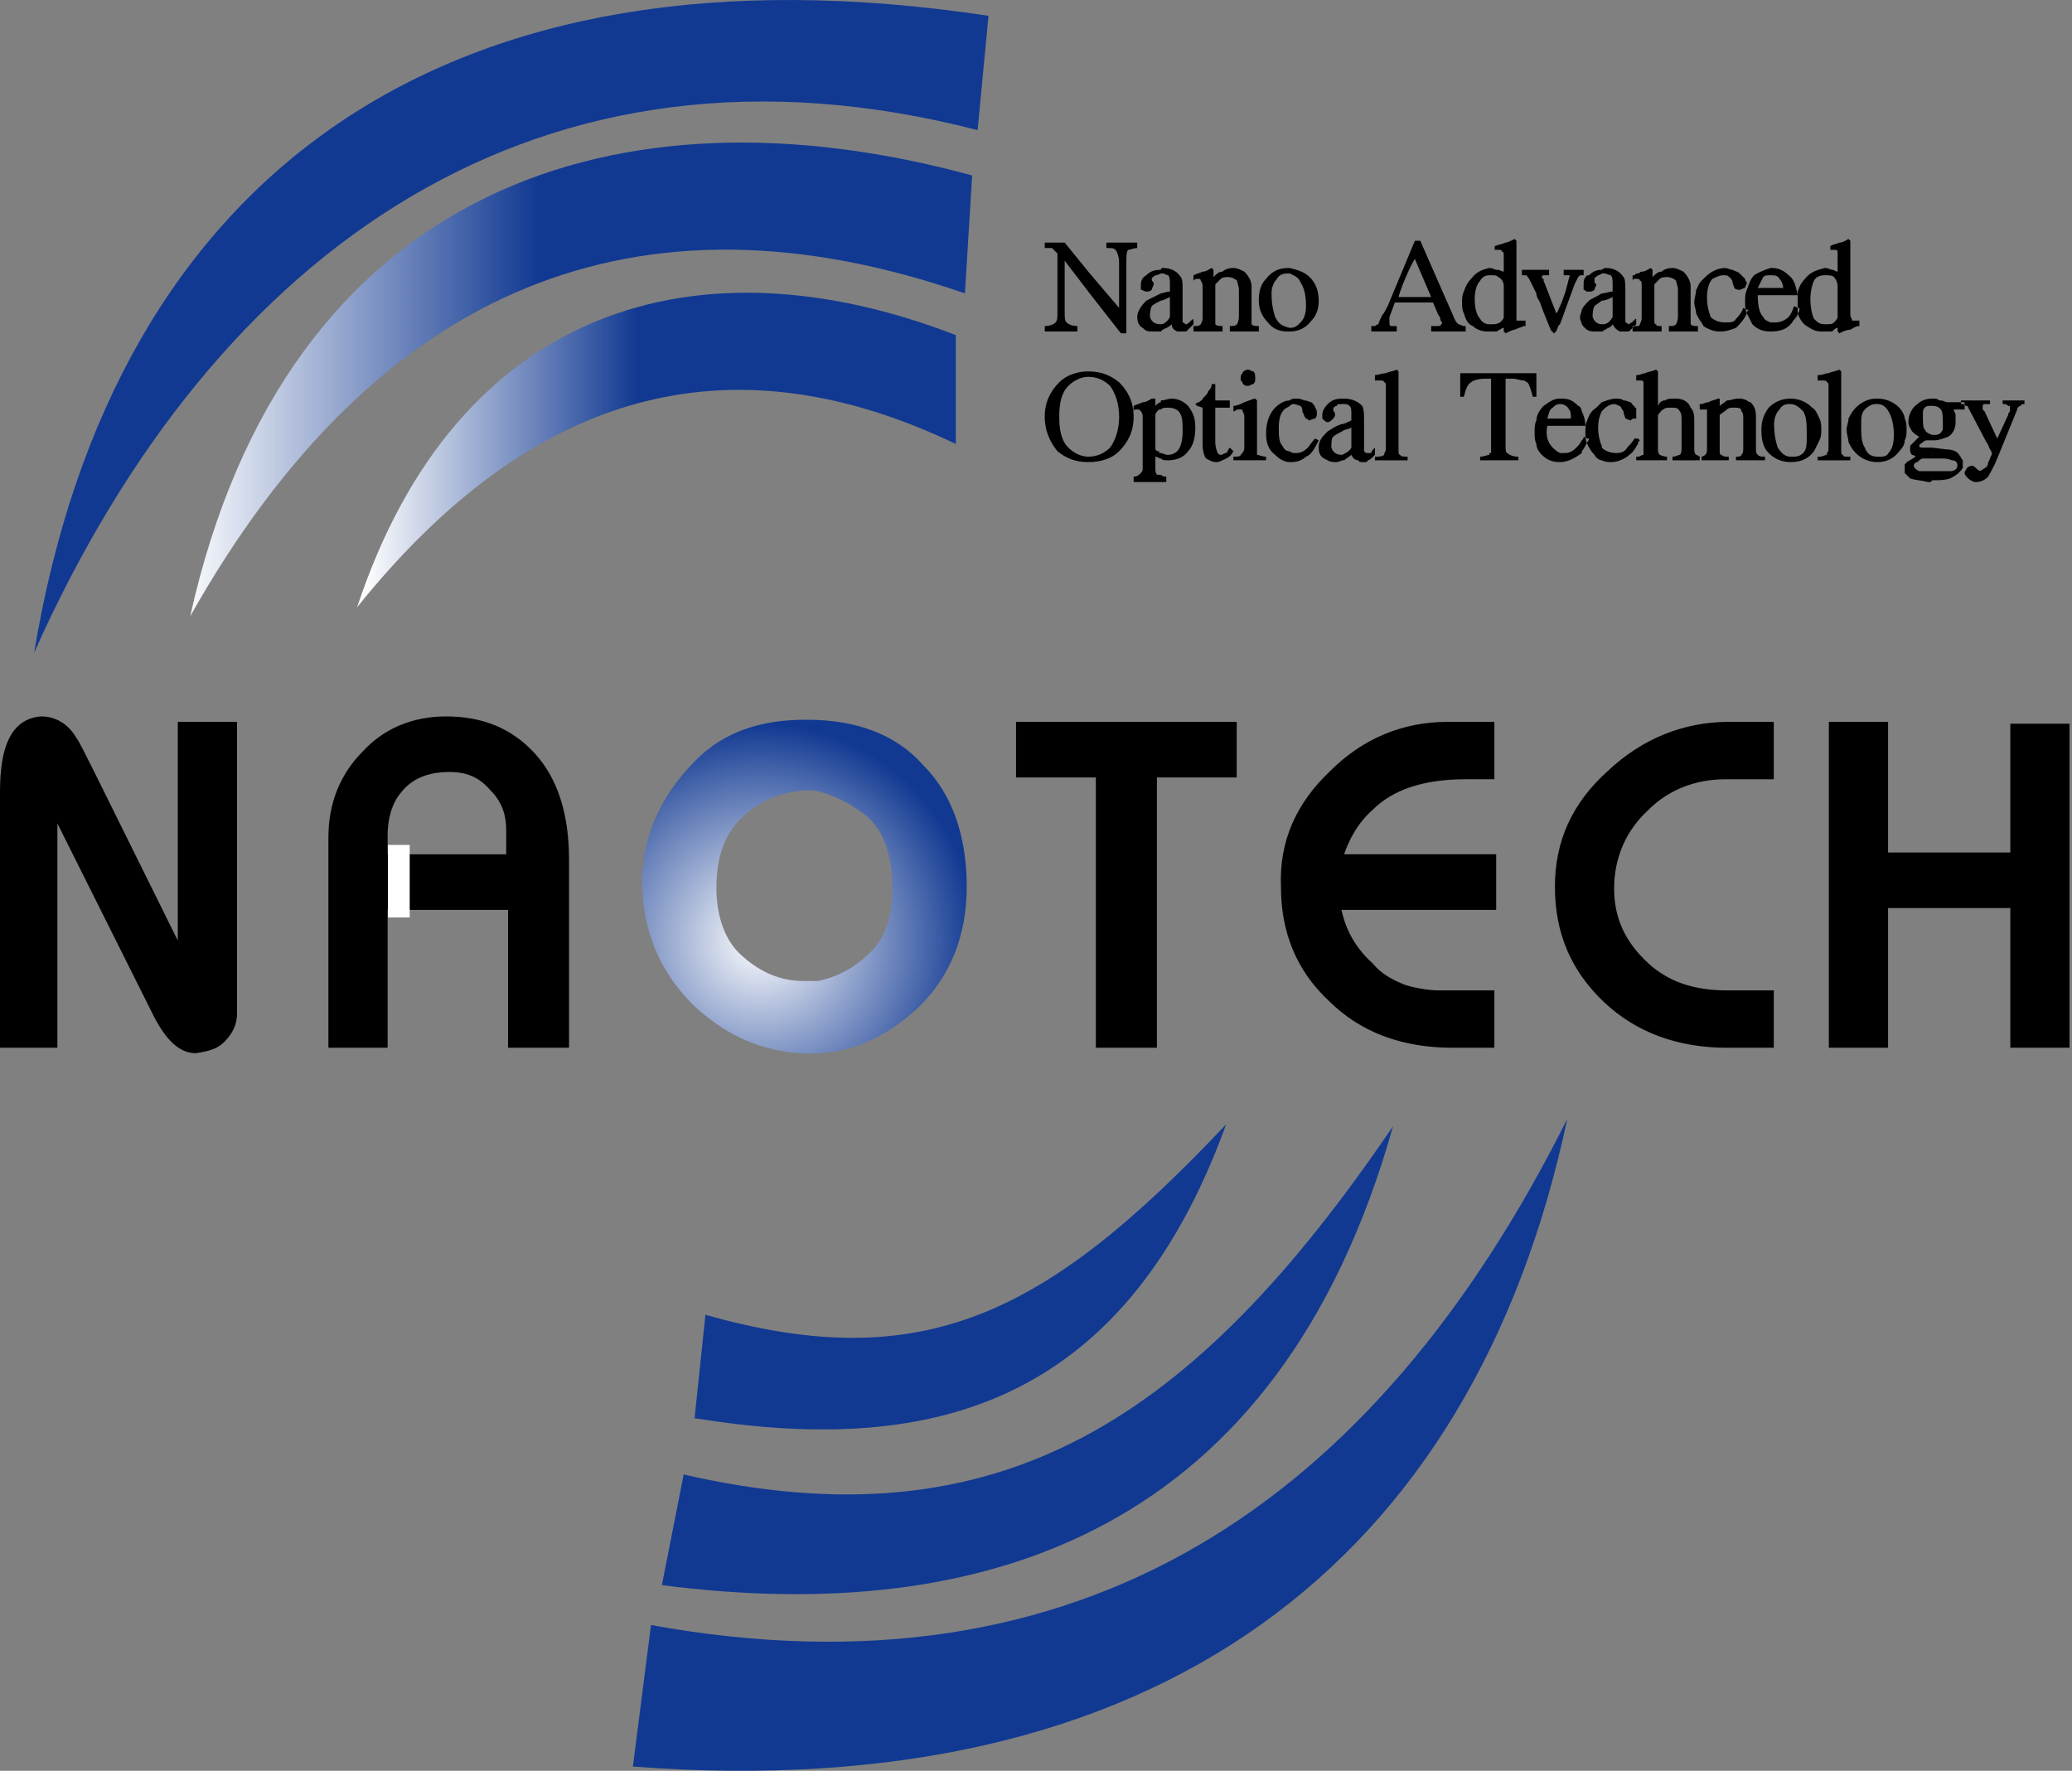 <?xml version="1.0" encoding="utf-8"?>
<!-- Generator: Adobe Illustrator 15.0.0, SVG Export Plug-In  -->
<svg version="1.1"
	 xmlns="http://www.w3.org/2000/svg" xmlns:xlink="http://www.w3.org/1999/xlink" xmlns:a="http://ns.adobe.com/AdobeSVGViewerExtensions/3.0/"
	 x="0px" y="0px" width="117px" height="100px" viewBox="0 0 117 100" enable-background="new 0 0 117 100" xml:space="preserve">
<rect x="0" y="0" width="117" height="100" fill="#808080" stroke="none"/>
<defs>
</defs>
<path d="M103.048,18.72v-0.41h0.102c0.206,0,0.307,0,0.41-0.103c0.102-0.102,0.205-0.204,0.205-0.307v-1.742
	c0-0.205-0.104-0.41-0.205-0.512c-0.104-0.103-0.308-0.103-0.512-0.103l0,0v-0.41l0,0c0.204,0,0.308,0.103,0.408,0.103
	c0.104,0,0.205,0.103,0.309,0.103v-0.922c0-0.103,0-0.205,0-0.205c0-0.103-0.104-0.103-0.205-0.103h-0.104h-0.101v-0.205
	c0.101-0.102,0.306-0.102,0.511-0.205c0.206,0,0.309-0.102,0.513-0.205l0.104,0.103v4.2c0,0.103,0.101,0.206,0.101,0.308
	c0.104,0,0.206,0,0.41,0v0.307c-0.204,0-0.307,0.102-0.511,0.205c-0.206,0-0.41,0.103-0.616,0.205l-0.102-0.102v-0.206
	c-0.104,0-0.205,0.103-0.309,0.206C103.356,18.72,103.15,18.72,103.048,18.72z M103.048,15.134v0.41
	c-0.309,0-0.514,0.103-0.615,0.308c-0.104,0.205-0.204,0.615-0.204,1.024c0,0.512,0.101,0.922,0.204,1.128
	c0.205,0.204,0.307,0.307,0.615,0.307v0.41c-0.104,0-0.104,0-0.206,0c-0.308,0-0.513-0.103-0.819-0.308
	c-0.204-0.102-0.41-0.409-0.513-0.717l0,0c0.103-0.102,0.103-0.205,0.103-0.308h-0.103v-0.921c0.103-0.308,0.205-0.513,0.411-0.718
	C102.229,15.339,102.638,15.237,103.048,15.134z M101.51,16.466v0.921l-0.204-0.102c-0.104,0.308-0.204,0.512-0.308,0.615
	c-0.204,0.205-0.513,0.307-0.718,0.307c-0.102,0-0.205,0-0.308,0v0.513l0,0c0.513,0,0.923-0.103,1.229-0.513
	c0.104-0.204,0.308-0.307,0.308-0.512l0,0c0-0.205,0-0.41,0-0.615S101.51,16.671,101.51,16.466L101.51,16.466z M99.973,16.671v-0.41
	h0.717c0-0.204-0.102-0.409-0.204-0.512c-0.102-0.205-0.307-0.205-0.513-0.205l0,0v-0.41h0.103c0.41,0,0.719,0.206,0.923,0.41
	c0.308,0.205,0.409,0.615,0.512,1.127H99.973z M99.973,15.134v0.41c-0.204,0-0.306,0-0.41,0.103
	c-0.102,0.205-0.204,0.41-0.307,0.614h0.717v0.41h-0.717c0,0.615,0.103,1.024,0.307,1.229c0.104,0.205,0.206,0.205,0.41,0.307v0.513
	c-0.41,0-0.717-0.103-1.024-0.41c-0.101-0.205-0.204-0.41-0.307-0.615l0,0c0-0.102,0-0.102,0.103-0.205h-0.103v-1.127
	c0.103-0.307,0.206-0.615,0.41-0.82C99.359,15.339,99.667,15.237,99.973,15.134L99.973,15.134z M98.642,25.994v-3.381
	c0,0,0.103,0.102,0.206,0.102c0.204,0.205,0.306,0.41,0.306,0.82v1.844c0,0.103,0,0.205,0.103,0.307s0.205,0.103,0.411,0.103v0.205
	H98.642z M98.642,16.364v1.127l-0.206-0.103c-0.102,0.308-0.306,0.513-0.409,0.616c-0.102,0.204-0.308,0.204-0.613,0.204
	c-0.309,0-0.615-0.102-0.819-0.307c-0.104-0.307-0.206-0.615-0.206-1.127c0-0.41,0.103-0.82,0.307-1.025
	c0.205-0.102,0.41-0.205,0.614-0.205c0.104,0,0.309,0,0.309,0.103c0.102,0,0.102,0.102,0.204,0.205c0,0.205,0.104,0.307,0.104,0.409
	c0.102,0.103,0.205,0.103,0.307,0.103c0.103,0,0.204-0.103,0.308-0.103c0-0.102,0.103-0.204,0.103-0.307
	c0,0-0.103-0.102-0.103-0.205c-0.104-0.102-0.205-0.205-0.308-0.307c-0.102-0.102-0.205-0.102-0.41-0.205
	c-0.103,0-0.307-0.103-0.408-0.103c-0.411,0-0.819,0.206-1.128,0.513c-0.104,0.102-0.205,0.205-0.205,0.205v2.356
	c0,0.103,0.102,0.103,0.102,0.205c0.309,0.205,0.616,0.308,0.923,0.308c0.41,0,0.614-0.103,0.922-0.206
	c0.205-0.204,0.409-0.409,0.615-0.819l0,0c-0.103-0.205-0.103-0.41-0.103-0.615C98.54,16.773,98.54,16.568,98.642,16.364
	L98.642,16.364z M98.642,22.613v3.381h-0.615v-0.205c0.104,0,0.308,0,0.308-0.103c0.102-0.103,0.102-0.205,0.102-0.409V23.74
	c0-0.308,0-0.41-0.102-0.512c0-0.206-0.204-0.206-0.409-0.206c-0.206,0-0.308,0-0.41,0.103c-0.102,0.103-0.308,0.205-0.41,0.307
	v2.049c0,0.102,0,0.205,0.103,0.205c0.102,0.103,0.206,0.103,0.41,0.103v0.205h-1.537l0,0v-0.205l0,0l0,0
	c0.102,0,0.205-0.103,0.205-0.103c0.103-0.103,0.103-0.205,0.103-0.409v-1.742c0-0.205,0-0.307,0-0.41c-0.103,0-0.103,0-0.206,0
	c0,0,0,0-0.102,0l0,0v-0.307c0.102,0,0.205-0.103,0.41-0.103c0.104-0.102,0.308-0.102,0.512-0.204h0.103v0.409
	c0.103-0.102,0.309-0.205,0.41-0.307c0.204,0,0.41-0.102,0.615-0.102C98.334,22.511,98.436,22.511,98.642,22.613z M96.081,15.852
	v2.356c-0.103-0.102-0.205-0.307-0.307-0.512v-1.332C95.875,16.261,95.875,16.057,96.081,15.852L96.081,15.852z M96.081,22.818
	v0.307c-0.103,0-0.103,0-0.103,0v-0.307C95.978,22.818,95.978,22.818,96.081,22.818L96.081,22.818z M96.081,25.789L96.081,25.789
	c-0.205,0-0.205-0.103-0.307-0.103v0.308h0.307h-0.103v-0.205C95.978,25.789,95.978,25.789,96.081,25.789L96.081,25.789z
	 M95.774,18.72v-0.308h0.102v0.308H95.774z M95.774,16.364v1.332c0-0.205-0.103-0.41-0.103-0.615S95.774,16.568,95.774,16.364
	L95.774,16.364z M95.774,18.413c-0.103,0-0.206,0-0.309-0.102c0,0,0-0.103,0-0.307v-1.845c0-0.307-0.204-0.615-0.41-0.819
	c-0.204-0.103-0.408-0.206-0.614-0.206c-0.307,0-0.511,0.103-0.614,0.206c-0.205,0-0.307,0.102-0.513,0.307v-0.41l-0.101-0.103
	c-0.206,0.103-0.309,0.206-0.514,0.206c-0.103,0-0.103,0.102-0.205,0.102v0.307l0,0c0,0,0.103,0,0.103,0.103
	c0.103,0,0.103,0.102,0.103,0.307v1.845c0,0.102-0.103,0.307-0.103,0.307c0,0.102-0.103,0.102-0.103,0.102v0.308h1.332v-0.308
	c-0.205,0-0.307,0-0.307-0.102c-0.103,0-0.103-0.103-0.103-0.205v-2.049c0.103-0.103,0.204-0.205,0.307-0.308
	c0.103-0.102,0.308-0.102,0.41-0.102c0.204,0,0.41,0.102,0.513,0.205c0,0.102,0.102,0.307,0.102,0.512V17.9
	c0,0.205-0.102,0.41-0.102,0.41c-0.103,0.102-0.206,0.102-0.41,0.102v0.308h1.537V18.413L95.774,18.413z M95.774,25.687v0.308
	h-1.333v-0.205c0.206,0,0.308-0.103,0.41-0.103c0.103-0.103,0.103-0.205,0.103-0.409V23.74c0-0.205,0-0.41-0.103-0.512
	c-0.103-0.206-0.204-0.206-0.513-0.206c-0.204,0-0.307,0-0.408,0.103c-0.104,0-0.206,0.205-0.309,0.307v1.845
	c0,0.205,0,0.307,0.103,0.409c0,0,0.206,0.103,0.41,0.103v0.205h-1.64v-0.205c0.103,0,0.205-0.103,0.309-0.103
	c0-0.103,0-0.205,0-0.409v-3.484c0-0.102,0-0.205,0-0.205c0-0.102-0.104-0.102-0.206-0.102c0,0,0,0-0.103,0l0,0v-0.308
	c0.103,0,0.309-0.103,0.41-0.103c0.204-0.102,0.409-0.102,0.615-0.205l0.102,0.103v1.946c0.103-0.205,0.205-0.307,0.41-0.307
	c0.103-0.102,0.307-0.102,0.615-0.102c0.408,0,0.717,0.204,0.818,0.511c0.206,0.206,0.206,0.513,0.206,0.718v1.537
	C95.671,25.482,95.671,25.584,95.774,25.687L95.774,25.687L95.774,25.687z M92.495,25.072c0-0.103,0-0.103,0.103-0.205l-0.103-0.102
	V25.072z M92.495,15.441v0.307c-0.103,0-0.103,0-0.103,0c-0.102,0-0.102,0-0.102,0v-0.205
	C92.392,15.441,92.392,15.441,92.495,15.441L92.495,15.441z M92.495,18.413v0.308h-0.204v-0.308
	C92.392,18.413,92.392,18.413,92.495,18.413L92.495,18.413z M92.495,21.179v0.308h-0.103v-0.308H92.495L92.495,21.179z
	 M92.495,24.765v0.307c-0.103,0.102-0.103,0.205-0.204,0.307v-0.614l0,0H92.495L92.495,24.765z M92.495,25.789v0.205h-0.103v-0.205
	H92.495L92.495,25.789z M92.291,23.638V22.92c0,0.102,0,0.102,0.102,0.102c0,0.103,0,0.206,0,0.308c0,0.103,0,0.205,0,0.308
	C92.291,23.638,92.291,23.638,92.291,23.638L92.291,23.638z M92.291,18.413c0,0,0,0,0.102-0.102v-0.307c0,0-0.102,0-0.102,0.102
	V18.413z M92.291,15.544v0.205c0,0-0.104,0-0.104,0.103v-0.308H92.291L92.291,15.544z M92.291,18.105c-0.104,0-0.104,0-0.104,0.102
	c-0.102,0-0.204,0.103-0.204,0.103c-0.103,0-0.103-0.103-0.205-0.103c0-0.102,0-0.204,0-0.307v-1.434c0-0.41,0-0.718-0.102-0.82
	c-0.206-0.307-0.513-0.513-1.025-0.513c0,0-0.102,0-0.205,0.103v0.205c0.104,0,0.104,0,0.104,0c0.204,0,0.306,0.103,0.409,0.103
	c0.102,0.103,0.102,0.308,0.102,0.513v0.41c-0.205,0-0.409,0.102-0.614,0.102v0.41c0.205,0,0.409-0.103,0.614-0.205V17.9
	c-0.102,0.205-0.307,0.41-0.511,0.41c0,0,0,0-0.104,0v0.41c0.104,0,0.104-0.103,0.205-0.103c0.103-0.103,0.308-0.103,0.409-0.307
	c0.104,0.204,0.206,0.307,0.41,0.41c0,0,0.103,0,0.308,0c0.103,0,0.205,0,0.205,0c0.103-0.103,0.204-0.206,0.308-0.308V18.105
	L92.291,18.105z M92.291,18.413v0.308h-0.104v-0.308C92.291,18.413,92.291,18.413,92.291,18.413L92.291,18.413z M92.291,22.92v0.718
	c-0.104,0-0.104,0-0.205,0.102c-0.103,0-0.205-0.102-0.308-0.102c0-0.103-0.102-0.206-0.102-0.41
	c-0.104-0.103-0.104-0.206-0.206-0.308c-0.102,0-0.204-0.102-0.307-0.102c-0.205,0-0.41,0.102-0.614,0.307c0,0,0,0-0.104,0.103
	v-0.513c0.308-0.102,0.513-0.204,0.82-0.204c0.103,0,0.307,0,0.41,0.102c0.204,0,0.307,0.102,0.409,0.102
	C92.187,22.818,92.187,22.92,92.291,22.92L92.291,22.92z M92.291,24.765v0.614c-0.104,0.205-0.308,0.307-0.41,0.41
	c-0.308,0.205-0.614,0.307-0.922,0.307c-0.104,0-0.308,0-0.513-0.102v-0.717c0.205,0.205,0.513,0.307,0.82,0.307
	c0.307,0,0.512-0.102,0.614-0.307C91.983,25.174,92.187,24.969,92.291,24.765z M90.446,15.237v0.205
	c-0.103,0.103-0.204,0.103-0.204,0.103c-0.104,0.103-0.205,0.103-0.205,0.205c0,0.103,0,0.103,0,0.205
	c0.102,0.103,0.102,0.103,0.102,0.103c0,0.102-0.102,0.204-0.102,0.307c-0.104,0.103-0.205,0.103-0.309,0.103
	c-0.102,0-0.102,0-0.102,0v-0.922c0,0,0,0,0.102,0C89.933,15.339,90.138,15.237,90.446,15.237L90.446,15.237z M90.446,16.568v0.41
	c-0.103,0.102-0.308,0.205-0.409,0.307c-0.104,0.205-0.104,0.41-0.104,0.615c0.104,0.307,0.309,0.41,0.513,0.41v0.41
	c-0.103,0-0.204,0-0.308,0c-0.205,0-0.41,0-0.512-0.103v-1.537c0,0,0,0,0.102-0.102C89.832,16.875,90.138,16.773,90.446,16.568
	L90.446,16.568z M90.446,22.715v0.513c-0.103,0.205-0.204,0.512-0.204,0.921c0,0.41,0.102,0.82,0.204,1.025v0.103v0.717
	c-0.103,0-0.308-0.102-0.409-0.308c-0.205-0.205-0.309-0.409-0.41-0.614v-0.103c0,0,0.102-0.102,0.102-0.204h-0.102V23.74
	c0.102-0.308,0.205-0.512,0.512-0.718C90.242,22.92,90.343,22.818,90.446,22.715z M89.626,15.544v0.922
	c-0.103,0-0.103-0.103-0.204-0.103c0-0.103,0-0.205,0-0.307C89.422,15.852,89.422,15.749,89.626,15.544L89.626,15.544z
	 M89.626,17.081v1.537c0,0-0.103,0-0.103-0.103c-0.102,0-0.102-0.102-0.205-0.204v-0.82C89.422,17.286,89.524,17.184,89.626,17.081
	L89.626,17.081z M89.626,23.74v1.025l-0.204-0.103c0,0.103,0,0.103-0.104,0.205v0.615c0.104-0.103,0.205-0.308,0.308-0.513v0.103
	c-0.103-0.205-0.103-0.41-0.103-0.615C89.524,24.149,89.524,23.945,89.626,23.74L89.626,23.74z M89.319,24.047v-0.819
	c0.104,0.205,0.205,0.512,0.205,0.819H89.319L89.319,24.047z M89.319,15.544v-0.307h0.104v0.307H89.319z M89.319,15.237v0.307
	c-0.103,0-0.103,0-0.204,0.103c0,0-0.103,0.205-0.205,0.41l-0.82,2.254v-1.025c0.103-0.205,0.206-0.512,0.308-0.819
	c0.103-0.41,0.204-0.718,0.204-0.82c0.103,0,0-0.103,0-0.103c-0.102,0-0.204,0-0.306,0v-0.307H89.319L89.319,15.237z M89.319,17.491
	c0,0.103-0.103,0.307-0.103,0.41c0,0.205,0.103,0.307,0.103,0.41V17.491L89.319,17.491z M89.319,23.228v0.819h-1.229v-0.409h0.614
	c0-0.206,0-0.41-0.103-0.513c-0.102-0.205-0.306-0.307-0.512-0.307v-0.307h0.103c0.409,0,0.614,0.102,0.923,0.409
	C89.216,22.92,89.319,23.125,89.319,23.228L89.319,23.228z M89.319,24.867v0.615c0,0,0,0,0,0.102
	c-0.409,0.308-0.819,0.512-1.229,0.512l0,0v-0.512c0.103,0,0.206,0,0.308,0c0.204,0,0.409-0.102,0.615-0.307
	C89.115,25.174,89.216,25.072,89.319,24.867z M88.089,17.286v1.025l-0.102,0.102c0,0.102-0.104,0.205-0.104,0.308
	c-0.101,0-0.101,0.102-0.101,0.102c-0.104,0-0.104-0.102-0.104-0.102c-0.102,0-0.102-0.103-0.205-0.308
	c-0.102-0.307-0.308-0.717-0.512-1.332c-0.102-0.205-0.206-0.307-0.206-0.512v-1.332h0.718v0.307c-0.102,0-0.204,0-0.308,0
	c0,0-0.102,0-0.102,0.103c0,0,0,0.102,0.102,0.102c0,0.103,0,0.103,0,0.103l0.717,1.844C87.988,17.593,87.988,17.491,88.089,17.286
	L88.089,17.286z M88.089,22.511v0.307c-0.206,0-0.307,0.102-0.41,0.204c-0.205,0.103-0.205,0.308-0.307,0.616h0.717v0.409h-0.717
	c-0.103,0.512,0,0.922,0.307,1.23c0.104,0.102,0.204,0.205,0.41,0.307v0.512c-0.41,0-0.717-0.102-1.024-0.41
	c-0.204-0.205-0.309-0.409-0.309-0.614V23.74c0-0.308,0.206-0.615,0.41-0.82C87.474,22.715,87.679,22.511,88.089,22.511
	L88.089,22.511z M86.756,22.408v-1.332l0,0V22.408L86.756,22.408z M86.756,15.237v1.332c-0.204-0.41-0.307-0.615-0.409-0.82
	c-0.102-0.102-0.102-0.205-0.204-0.205h-0.102v-0.307H86.756L86.756,15.237z M86.756,21.076v1.332h-0.204
	c-0.103-0.41-0.205-0.717-0.307-0.82c-0.103,0-0.103-0.102-0.204-0.102v-0.41H86.756L86.756,21.076z M86.756,23.74v1.332
	c-0.101-0.205-0.101-0.41-0.101-0.717C86.656,24.149,86.656,23.945,86.756,23.74L86.756,23.74z M86.042,18.413v-0.307
	c0,0,0,0,0.102,0v0.307C86.042,18.413,86.042,18.413,86.042,18.413z M86.042,15.237v0.307c-0.104,0-0.104,0-0.104,0v-0.307H86.042
	L86.042,15.237z M86.042,18.105c-0.206,0-0.309,0-0.412,0c0-0.102,0-0.205,0-0.308v-4.2l-0.101-0.103
	c-0.205,0.103-0.41,0.205-0.513,0.205c-0.205,0.103-0.409,0.103-0.614,0.205v0.205h0.101c0.104,0,0.104,0,0.104,0
	c0.102,0,0.204,0,0.204,0.103c0.102,0,0.102,0.102,0.102,0.205v0.922c-0.102,0-0.204-0.103-0.41-0.103
	c-0.101,0-0.204-0.103-0.409-0.103l0,0v0.41c0,0,0,0,0.103,0c0.206,0,0.307,0,0.411,0.103c0.204,0.102,0.306,0.307,0.306,0.512V17.9
	c0,0.103-0.102,0.205-0.204,0.307c-0.206,0.103-0.307,0.103-0.41,0.103c-0.103,0-0.103,0-0.205,0v0.41c0.205,0,0.309,0,0.409,0
	c0.206-0.103,0.309-0.206,0.41-0.206v0.206l0.104,0.102c0.204-0.102,0.409-0.205,0.513-0.205c0.204-0.103,0.307-0.103,0.513-0.205
	V18.105L86.042,18.105z M86.042,21.076v0.41c-0.206,0-0.412-0.102-0.616-0.102h-0.409v3.79c0,0.205,0,0.41,0.103,0.41
	c0.102,0.103,0.307,0.205,0.614,0.205v0.205h-1.64v-0.308c0-0.103,0-0.103,0.103-0.103c0-0.102,0-0.205,0-0.512v-3.688h-0.103
	v-0.308H86.042z M84.093,15.134v0.41c-0.204,0-0.409,0.103-0.512,0.308c-0.206,0.205-0.307,0.615-0.307,1.024
	c0,0.512,0.101,0.922,0.307,1.128c0.103,0.204,0.308,0.307,0.512,0.307v0.41h-0.102c-0.308,0-0.616-0.103-0.82-0.308
	c-0.307-0.102-0.409-0.409-0.513-0.717v-1.229c0.104-0.308,0.206-0.513,0.41-0.718C83.375,15.339,83.684,15.237,84.093,15.134
	L84.093,15.134z M84.093,21.076v0.308h-0.204c-0.41,0-0.718,0.102-0.82,0.204c-0.204,0.103-0.307,0.41-0.41,0.82l0,0v-1.332H84.093
	L84.093,21.076z M84.093,25.687v0.308h-0.512v-0.205C83.788,25.789,83.992,25.687,84.093,25.687L84.093,25.687z M82.659,18.72h0.104
	v-0.308c-0.104,0-0.104,0-0.104,0V18.72z M82.659,16.466v1.229c-0.102-0.205-0.102-0.41-0.102-0.615S82.557,16.671,82.659,16.466
	L82.659,16.466z M82.659,18.413c-0.102,0-0.204-0.102-0.307-0.102c-0.104-0.103-0.204-0.205-0.308-0.513l-1.844-4.2h-0.307v1.024
	l0.921,2.152h-0.921v0.307h1.023l0.308,0.717c0,0,0.103,0.103,0.103,0.206c0,0.102,0.103,0.204,0.103,0.204
	c0,0.103-0.103,0.205-0.205,0.205c0,0-0.204,0-0.41,0v0.308h1.844V18.413L82.659,18.413z M82.659,21.076v1.332h-0.204v-1.332H82.659
	z M79.894,13.598v1.024l0,0c0,0-0.206,0.308-0.513,1.025c-0.308,0.717-0.41,1.127-0.41,1.127h0.923v0.307h-1.127l-0.308,0.82
	c0,0.103,0,0.103,0,0.205c0,0,0,0,0,0.102c0,0.103,0,0.205,0.103,0.205c0.102,0,0.205,0,0.308,0v0.308h-1.435v-0.308
	c0.102,0,0.102,0,0.205,0c0,0,0.103-0.102,0.204-0.102c0-0.103,0.103-0.307,0.204-0.513c0.104-0.103,0.206-0.307,0.309-0.512
	L79.894,13.598L79.894,13.598L79.894,13.598z M75.794,25.994v-0.308l0,0c0.206-0.103,0.411-0.205,0.514-0.409v-1.128
	c-0.205,0.103-0.411,0.103-0.514,0.206v-0.41c0.103,0,0.309-0.103,0.514-0.205v-0.308c0-0.307,0-0.41-0.103-0.512
	S76,22.818,75.897,22.818c-0.103,0-0.103,0-0.103,0v-0.307h0.103c0.513,0,0.82,0.204,1.024,0.409
	c0.104,0.205,0.104,0.512,0.104,0.82v1.537c0,0.102,0,0.205,0,0.205c0.102,0.102,0.102,0.102,0.204,0.102c0.102,0,0.102,0,0.205,0
	c0-0.102,0.102-0.205,0.205-0.307v0.409c-0.205,0.206-0.309,0.308-0.41,0.308c0,0.102-0.103,0.102-0.204,0.102
	c-0.206,0-0.309,0-0.309-0.102c-0.204,0-0.308-0.102-0.409-0.308c-0.103,0.103-0.308,0.206-0.411,0.308H75.794L75.794,25.994z
	 M79.484,25.994v-0.205c-0.204,0-0.41,0-0.41-0.103c-0.103,0-0.103-0.103-0.103-0.307v-4.405l-0.102-0.103
	c-0.206,0.103-0.41,0.103-0.615,0.205c-0.206,0-0.41,0.103-0.614,0.103v0.308c0,0,0.103,0,0.204,0h0.103
	c0.102,0,0.206,0,0.206,0.102c0.102,0,0.102,0.103,0.102,0.205v3.586c0,0.103-0.102,0.205-0.102,0.307
	c-0.104,0.103-0.309,0.103-0.513,0.103v0.205H79.484z M75.794,22.511v0.307c-0.204,0-0.306,0-0.306,0.102
	c-0.103,0-0.206,0.102-0.206,0.205c0,0,0,0.103,0.104,0.205v0.103c0,0.103-0.104,0.206-0.104,0.206
	c-0.102,0.102-0.205,0.204-0.307,0.204c-0.103,0-0.204-0.102-0.309-0.204c0,0,0-0.103,0-0.206c0-0.205,0.104-0.41,0.309-0.614
	C75.181,22.613,75.386,22.511,75.794,22.511L75.794,22.511z M75.794,23.945v0.41c-0.204,0.102-0.408,0.205-0.512,0.307
	c-0.102,0.103-0.102,0.307-0.102,0.615c0.102,0.307,0.308,0.409,0.613,0.409v0.308c-0.204,0.102-0.306,0.102-0.408,0.102
	c-0.309,0-0.41-0.102-0.614-0.204c-0.206-0.103-0.309-0.308-0.309-0.615c0-0.41,0.204-0.615,0.513-0.922
	C75.181,24.252,75.386,24.047,75.794,23.945L75.794,23.945z M72.824,26.096v-0.614c0.103,0.102,0.205,0.102,0.411,0.102
	c0.204,0,0.408-0.102,0.614-0.307c0.102-0.103,0.205-0.308,0.41-0.512l0.204,0.102c-0.204,0.41-0.409,0.819-0.717,0.922
	c-0.206,0.205-0.512,0.307-0.82,0.307C72.824,26.096,72.824,26.096,72.824,26.096L72.824,26.096z M72.824,22.92v-0.307
	c0.103-0.102,0.205-0.102,0.411-0.102c0.102,0,0.204,0,0.408,0.102c0.206,0,0.308,0.102,0.411,0.102
	c0.102,0.103,0.205,0.205,0.205,0.307c0.101,0.103,0.101,0.206,0.101,0.308c0,0.103,0,0.205-0.101,0.308c0,0-0.104,0-0.309,0.102
	c-0.102,0-0.102-0.102-0.204-0.102c-0.104-0.103-0.104-0.206-0.206-0.41c0-0.103,0-0.206-0.102-0.308
	c-0.103,0-0.204-0.102-0.41-0.102C72.926,22.818,72.824,22.92,72.824,22.92L72.824,22.92z M72.824,18.72v-0.206l0,0
	c0.309,0,0.411-0.102,0.615-0.307c0.204-0.204,0.308-0.512,0.308-0.922c0-0.615-0.104-1.025-0.308-1.332
	c-0.103-0.307-0.41-0.41-0.615-0.512v-0.308c0.411,0.103,0.819,0.206,1.127,0.513c0.309,0.307,0.513,0.717,0.513,1.332
	c0,0.409-0.104,0.819-0.409,1.127C73.747,18.515,73.336,18.72,72.824,18.72z M72.824,15.134v0.308c-0.102,0-0.102,0-0.102,0
	c-0.309,0-0.513,0.103-0.616,0.307c-0.204,0.205-0.306,0.512-0.306,0.82c0,0.615,0.102,1.025,0.205,1.332
	c0.204,0.41,0.408,0.512,0.818,0.614v0.206c-0.102,0-0.102,0-0.102,0c-0.41,0-0.82-0.103-1.127-0.513
	c-0.309-0.307-0.513-0.717-0.513-1.229s0.103-0.922,0.41-1.23c0.308-0.409,0.717-0.615,1.229-0.615
	C72.722,15.134,72.722,15.134,72.824,15.134L72.824,15.134z M72.824,22.613v0.307c-0.102,0.102-0.204,0.102-0.306,0.205
	c-0.206,0.205-0.309,0.513-0.309,1.024c0,0.41,0,0.82,0.204,1.025c0.104,0.205,0.206,0.308,0.41,0.308v0.614
	c-0.306,0-0.614-0.204-0.818-0.41c-0.41-0.307-0.513-0.717-0.513-1.229c0-0.615,0.204-1.127,0.513-1.435
	C72.209,22.818,72.518,22.613,72.824,22.613L72.824,22.613z M65.55,27.223v-0.41c0.103,0.103,0.206,0.103,0.307,0.103v0.307H65.55
	L65.55,27.223z M65.55,25.892v-0.308c0.103,0,0.206,0.103,0.41,0.103s0.41-0.103,0.513-0.205c0.204-0.205,0.306-0.615,0.306-1.127
	c0-0.41,0-0.717-0.102-0.922c-0.103-0.307-0.41-0.41-0.717-0.41c-0.204,0-0.308,0-0.41,0.103v-0.41c0-0.102,0-0.102,0-0.102
	c0.206,0,0.41-0.102,0.614-0.102c0.41,0,0.717,0.204,0.923,0.409c0.307,0.41,0.408,0.718,0.408,1.229
	c0,0.513-0.102,1.025-0.408,1.333c-0.206,0.307-0.614,0.512-1.127,0.512C65.756,25.994,65.653,25.994,65.55,25.892L65.55,25.892
	L65.55,25.892z M65.55,18.72v-0.41l0,0c0.206,0,0.41-0.205,0.512-0.41v-1.127c-0.205,0.102-0.409,0.205-0.512,0.205v-0.41
	c0.103,0,0.307-0.102,0.512-0.102v-0.41c0-0.205,0-0.41-0.102-0.513c-0.104,0-0.204-0.103-0.308-0.103c-0.103,0-0.103,0-0.103,0
	v-0.205c0-0.103,0.103-0.103,0.103-0.103c0.512,0,0.82,0.206,1.024,0.513c0.102,0.102,0.102,0.41,0.102,0.82V17.9
	c0,0.103,0,0.205,0,0.307c0.103,0,0.103,0.103,0.205,0.103c0.104,0,0.104-0.103,0.206-0.103c0-0.102,0.102-0.102,0.204-0.204v0.307
	c-0.204,0.204-0.307,0.307-0.41,0.41c0,0-0.103,0-0.205,0c-0.204,0-0.306,0-0.306,0c-0.206-0.103-0.309-0.206-0.309-0.41
	c-0.204,0.204-0.308,0.204-0.512,0.307L65.55,18.72L65.55,18.72z M71.083,18.72v-0.308c-0.204,0-0.308,0-0.41-0.102
	c0,0,0-0.103,0-0.307v-1.845c0-0.307-0.204-0.615-0.41-0.819c-0.204-0.103-0.41-0.206-0.614-0.206c-0.307,0-0.513,0.103-0.614,0.206
	c-0.205,0-0.309,0.102-0.513,0.307v-0.41l-0.103-0.103c-0.204,0.103-0.308,0.206-0.512,0.206c-0.205,0.102-0.307,0.102-0.513,0.205
	v0.308c0.102-0.103,0.102-0.103,0.206-0.103c0,0,0,0,0.102,0c0,0,0.103,0,0.103,0.103c0,0,0.103,0.102,0.103,0.307v1.845
	c0,0.102-0.103,0.307-0.103,0.307c-0.103,0.102-0.204,0.102-0.41,0.102v0.308h1.64v-0.308c-0.205,0-0.309,0-0.409-0.102
	c0,0,0-0.103,0-0.205v-2.049c0.101-0.103,0.204-0.205,0.307-0.308c0.103-0.102,0.308-0.102,0.41-0.102
	c0.204,0,0.41,0.102,0.511,0.205c0,0.102,0.104,0.307,0.104,0.512V17.9c0,0.205-0.104,0.41-0.104,0.41
	c-0.101,0.102-0.204,0.102-0.409,0.102v0.308H71.083L71.083,18.72z M69.648,25.482l-0.205-0.205
	c-0.102,0.102-0.102,0.205-0.204,0.307c-0.104,0-0.205,0.103-0.308,0.103s-0.206-0.103-0.206-0.205c0,0-0.101-0.205-0.101-0.513
	v-1.947h0.818v-0.409h-0.818v-0.82v-0.102c0,0-0.104,0-0.206,0c0,0.204-0.102,0.307-0.204,0.41c0,0.102-0.104,0.205-0.308,0.41
	c0,0.102-0.103,0.102-0.205,0.204c0,0-0.102,0-0.206,0.103c0,0,0,0,0.104,0.102l0,0l0.307,0.102v2.05c0,0.41,0.102,0.717,0.204,0.82
	c0.206,0.102,0.308,0.204,0.614,0.204c0.104,0,0.309-0.102,0.514-0.204C69.443,25.789,69.545,25.687,69.648,25.482L69.648,25.482z
	 M70.878,21.384c0,0.102,0,0.204-0.104,0.307c-0.103,0-0.205,0.102-0.307,0.102c-0.206,0-0.308-0.102-0.308-0.205
	c-0.103-0.102-0.103-0.102-0.103-0.204c0-0.103,0-0.206,0.103-0.308c0-0.102,0.205-0.205,0.308-0.205
	c0.102,0,0.204,0.103,0.307,0.103C70.878,21.076,70.878,21.179,70.878,21.384L70.878,21.384z M71.493,25.994h-1.845v-0.205
	c0.204,0,0.41,0,0.41-0.103c0.103-0.103,0.204-0.205,0.204-0.409v-1.742c0-0.205-0.102-0.307-0.102-0.307
	c0-0.103,0-0.103-0.103-0.103s-0.103,0-0.206,0c0,0-0.101,0.103-0.204,0.103V22.92c0.204,0,0.41-0.102,0.614-0.205
	c0.308-0.102,0.513-0.204,0.616-0.204l0.103,0.102v2.664c0,0.205,0,0.307,0,0.409c0.102,0,0.306,0.103,0.512,0.103V25.994z
	 M64.219,14.007c-0.206,0-0.411,0.103-0.513,0.103c-0.104,0.103-0.104,0.41-0.104,0.717v3.996h-0.307l-1.844-2.356v-1.127
	l1.741,2.048v-2.561c0-0.307-0.104-0.614-0.206-0.717c-0.102-0.103-0.204-0.103-0.512-0.103V13.7h1.743V14.007L64.219,14.007z
	 M65.55,15.237v0.205c-0.206,0.103-0.206,0.103-0.309,0.103c-0.102,0.103-0.204,0.103-0.204,0.205c0,0.103,0,0.103,0.103,0.205
	c0,0.103,0,0.103,0,0.103c0,0.102-0.103,0.204-0.103,0.307c-0.102,0.103-0.204,0.103-0.308,0.103c-0.103,0-0.205-0.103-0.307-0.103
	c0-0.103,0-0.205,0-0.307c0-0.205,0.102-0.41,0.307-0.513C64.936,15.339,65.14,15.237,65.55,15.237L65.55,15.237z M65.55,16.568
	c-0.41,0.205-0.614,0.307-0.82,0.41c-0.307,0.307-0.511,0.615-0.511,0.922s0.102,0.512,0.306,0.614
	c0.205,0.206,0.309,0.206,0.615,0.206c0.102,0,0.204,0,0.41,0v-0.41c-0.309,0-0.513-0.103-0.614-0.41c0-0.205,0-0.41,0.102-0.615
	c0.103-0.102,0.307-0.205,0.513-0.307V16.568L65.55,16.568z M65.55,22.715v0.41c-0.103,0-0.103,0-0.103,0
	c-0.104,0.103-0.206,0.205-0.206,0.307v1.845c0,0.102,0,0.205,0.206,0.205c0,0.102,0,0.102,0.103,0.102v0.308
	c-0.103,0-0.206-0.103-0.309-0.103v0.615c0,0.205,0,0.307,0.103,0.409c0,0,0.104,0,0.206,0v0.41h-1.537v-0.307
	c0.206,0,0.308-0.103,0.41-0.205c0,0,0.102-0.102,0.102-0.205v-2.971c0-0.205-0.102-0.307-0.102-0.307l-0.103-0.103
	c-0.102,0-0.102,0-0.204,0c0,0-0.104,0-0.104,0.103V22.92c0.206-0.102,0.308-0.102,0.512-0.205c0.205,0,0.309-0.102,0.513-0.204
	h0.204v0.409C65.344,22.818,65.448,22.715,65.55,22.715L65.55,22.715z M61.453,26.096v-0.307c0.513,0,0.921-0.205,1.229-0.512
	c0.306-0.41,0.512-1.025,0.512-1.742c0-0.717-0.206-1.332-0.512-1.742c-0.309-0.307-0.717-0.512-1.229-0.512v-0.307
	c0.717,0,1.229,0.205,1.741,0.614c0.513,0.513,0.819,1.127,0.819,1.947s-0.307,1.434-0.819,1.947
	C62.784,25.892,62.169,26.096,61.453,26.096z M61.453,16.466l-1.333-1.742v2.869c0,0.307,0,0.512,0.103,0.614
	c0.104,0.103,0.308,0.205,0.614,0.205v0.308h-1.843v-0.308c0.307,0,0.512-0.102,0.614-0.205c0.103-0.102,0.103-0.307,0.103-0.614
	v-3.279c-0.103-0.102-0.205-0.205-0.308-0.308c-0.102,0-0.204,0-0.409,0V13.7h1.126l1.333,1.64V16.466L61.453,16.466z
	 M61.453,20.974v0.307c-0.41,0-0.82,0.205-1.127,0.512c-0.41,0.41-0.513,1.025-0.513,1.742c0,0.717,0.103,1.332,0.513,1.742
	c0.307,0.307,0.717,0.512,1.127,0.512v0.307c-0.719,0-1.23-0.204-1.742-0.614c-0.41-0.513-0.717-1.127-0.717-1.947
	s0.307-1.434,0.819-1.947C60.222,21.179,60.836,20.974,61.453,20.974z"/>
<path d="M110.833,26.404v-0.41c0,0,0,0.102,0,0.205C110.833,26.301,110.833,26.301,110.833,26.404L110.833,26.404z M110.833,23.125
	v-0.307c0.104,0,0.104,0.102,0.206,0.102c0.103,0,0.103,0.102,0.103,0.102l1.024,1.947c0.103,0.103,0.103,0.205,0.204,0.41
	c0.104,0.103,0.104,0.205,0.104,0.307c-0.104,0.103-0.104,0.308-0.206,0.41c0,0.205-0.103,0.308-0.309,0.41
	c-0.102,0.103-0.204,0.103-0.306,0c-0.103-0.102-0.205-0.205-0.309-0.205c-0.103,0-0.307,0.103-0.307,0.205
	c0,0-0.102,0.103-0.102,0.205c0,0.103,0.102,0.205,0.204,0.308c0.102,0.102,0.308,0.204,0.41,0.204c0.307,0,0.512-0.102,0.717-0.307
	c0.102-0.205,0.308-0.512,0.512-1.024l1.128-2.767c0-0.103,0.102-0.205,0.205-0.205c0-0.102,0.101-0.102,0.204-0.102v-0.205h-1.23
	v0.205c0.206,0,0.206,0,0.309,0.102c0.102,0,0.102,0,0.102,0.102c0,0,0,0.103,0,0.206c0,0-0.102,0.102-0.102,0.205l-0.615,1.333
	l-0.717-1.537l-0.104-0.103c0-0.103,0-0.103,0-0.205c0,0,0-0.102,0.104-0.102c0.103,0,0.205,0,0.307,0v-0.205h-1.537v0.102h0.104
	v0.41H110.833z M110.833,22.613v0.102h-0.612h-0.104c-0.102,0-0.204,0-0.204,0c-0.206-0.102-0.308-0.102-0.41-0.102
	c-0.102-0.102-0.204-0.102-0.307-0.102c-0.104,0-0.104,0-0.104,0v0.409c0.309,0,0.41,0.102,0.513,0.205
	c0.102,0.205,0.102,0.41,0.102,0.82c0,0.102,0,0.307,0,0.307c-0.102,0.205-0.204,0.307-0.408,0.307c-0.103,0-0.103,0-0.206,0v0.308
	c0.104,0,0.104,0,0.104,0c0.307,0,0.511-0.102,0.819-0.205c0.308-0.205,0.41-0.513,0.41-0.82c0-0.204,0-0.307,0-0.41
	s-0.103-0.205-0.103-0.307h0.511v-0.307c-0.102,0-0.102,0-0.102,0v-0.205H110.833L110.833,22.613z M110.833,25.994v0.41
	c-0.102,0.205-0.307,0.409-0.717,0.615c-0.307,0.102-0.614,0.102-1.024,0.102v-0.512c0.104,0,0.104,0,0.104,0
	c0.409,0,0.717,0,0.921,0c0.206,0,0.41-0.103,0.41-0.308s-0.102-0.307-0.306-0.307c0,0-0.206-0.102-0.515-0.102
	c-0.306,0-0.408,0-0.614,0v-0.615l0.82,0.102c0.309,0,0.614,0.103,0.717,0.307C110.731,25.789,110.731,25.892,110.833,25.994z
	 M109.091,22.511v0.409c0,0,0,0-0.103,0c-0.102,0-0.204,0-0.307,0.102c-0.102,0.103-0.102,0.206-0.102,0.41
	c0,0.41,0,0.717,0.102,0.82c0.103,0.205,0.205,0.205,0.409,0.307v0.308c0,0,0,0-0.103,0c-0.102,0-0.204,0-0.204,0
	s-0.103,0-0.204,0.102c-0.104,0.103-0.206,0.103-0.206,0.205c0,0.103,0.103,0.103,0.206,0.103c0.102,0,0.204,0,0.307,0h0.204v0.615
	h-0.103c-0.102,0-0.307,0-0.408,0c-0.104,0-0.206,0.102-0.309,0.204c-0.102,0-0.204,0.103-0.204,0.205
	c0,0.103,0.103,0.205,0.307,0.308c0.103,0,0.41,0,0.717,0v0.512c0,0.102-0.103,0.102-0.204,0.102
	c-0.41-0.102-0.717-0.102-1.025-0.204c-0.102-0.103-0.204-0.206-0.307-0.308v-0.512c0.103,0,0.103-0.103,0.103-0.103
	s0.204-0.102,0.513-0.307c-0.103-0.103-0.206-0.103-0.206-0.103c-0.103-0.103-0.103-0.205-0.103-0.205c0-0.103,0-0.205,0-0.308
	c0.103-0.102,0.309-0.307,0.513-0.512c-0.204-0.103-0.307-0.205-0.41-0.307c-0.103-0.206-0.204-0.308-0.204-0.513
	c0-0.41,0.204-0.82,0.512-1.024C108.477,22.613,108.785,22.511,109.091,22.511L109.091,22.511z M107.555,24.867
	c0.103-0.205,0.103-0.41,0.103-0.615c0-0.205,0-0.41-0.103-0.614V24.867z M107.555,23.638v1.229c0,0.205-0.102,0.41-0.308,0.615
	c-0.307,0.41-0.717,0.614-1.229,0.614v-0.307c0,0,0,0,0.102,0c0.206,0,0.41,0,0.513-0.205c0.204-0.205,0.308-0.512,0.308-1.024
	c0-0.512-0.104-1.024-0.308-1.332c-0.103-0.206-0.307-0.41-0.614-0.41v-0.307c0.512,0,0.922,0.204,1.229,0.511
	C107.35,23.125,107.555,23.433,107.555,23.638L107.555,23.638z M107.555,26.199v0.512c0,0,0-0.102,0-0.205
	C107.555,26.404,107.555,26.301,107.555,26.199z M106.019,22.511v0.307c-0.104,0-0.104,0-0.104,0c-0.205,0-0.409,0.102-0.614,0.307
	c-0.205,0.205-0.205,0.513-0.205,0.82c0,0.614,0,1.024,0.205,1.332c0.103,0.307,0.309,0.512,0.718,0.512v0.307l0,0
	c-0.513,0-0.923-0.204-1.229-0.512c-0.206-0.205-0.307-0.41-0.41-0.615v-1.331c0.104-0.206,0.204-0.41,0.41-0.616
	c0.307-0.307,0.717-0.511,1.126-0.511C106.019,22.511,106.019,22.511,106.019,22.511L106.019,22.511z M104.379,25.994h0.104v-0.205
	h-0.104V25.994z M102.842,24.252c0,0.205,0,0.41-0.103,0.615v-1.229C102.842,23.842,102.842,24.047,102.842,24.252L102.842,24.252z
	 M104.379,23.638v1.331c0-0.204-0.103-0.41-0.103-0.717C104.277,24.047,104.379,23.842,104.379,23.638L104.379,23.638z
	 M104.379,25.789c-0.204,0-0.307,0-0.307-0.103c-0.104,0-0.104-0.103-0.104-0.307v-4.405l-0.103-0.103
	c-0.205,0.103-0.41,0.103-0.614,0.205c-0.204,0-0.309,0.103-0.513,0.103v0.308h0.103h0.102c0.104,0,0.206,0,0.206,0.102
	c0.103,0,0.103,0.103,0.103,0.205v3.586c0,0.103-0.103,0.205-0.103,0.307c-0.102,0-0.206,0.103-0.41,0.103v0.205h1.64V25.789z
	 M102.74,24.867c-0.102,0.205-0.205,0.41-0.307,0.615c-0.308,0.41-0.718,0.614-1.331,0.614v-0.307c0.101,0,0.101,0,0.101,0
	c0.205,0,0.41,0,0.616-0.205c0.204-0.205,0.204-0.512,0.204-1.024c0-0.512,0-1.024-0.204-1.332c-0.206-0.206-0.411-0.41-0.717-0.41
	v-0.307c0.511,0,0.921,0.204,1.228,0.511c0.205,0.103,0.309,0.41,0.41,0.616V24.867L102.74,24.867z M102.74,21.179v0.308h-0.102
	v-0.308H102.74L102.74,21.179z M102.74,25.789h-0.102v0.205h0.102V25.789z M101.102,26.096L101.102,26.096
	c-0.514,0-0.923-0.204-1.23-0.512c-0.309-0.307-0.41-0.717-0.41-1.332c0-0.41,0.102-0.82,0.41-1.23
	c0.308-0.307,0.717-0.511,1.23-0.511l0,0v0.307c0,0,0,0-0.104,0c-0.204,0-0.41,0.102-0.513,0.307
	c-0.205,0.205-0.307,0.513-0.307,0.82c0,0.614,0.102,1.024,0.205,1.332c0.204,0.307,0.41,0.512,0.718,0.512V26.096z"/>
<path fill="#113992" d="M55.817,0.893l-0.614,6.455c-24.588-6.352-43.03,6.557-53.275,29.506C6.436,9.705,25.287-3.717,55.817,0.893
	z"/>
<linearGradient id="SVGID_1_" gradientUnits="userSpaceOnUse" x1="54.292" y1="21.428" x2="10.136" y2="21.428">
	<stop  offset="0" style="stop-color:#113992"/>
	<stop  offset="0.54" style="stop-color:#113992"/>
	<stop  offset="1" style="stop-color:#FFFFFF"/>
</linearGradient>
<path fill="url(#SVGID_1_)" d="M54.895,9.909l-0.409,6.659c-18.339-6.353-33.195-0.512-43.747,18.236
	C16.168,10.422,35.02,4.479,54.895,9.909z"/>
<linearGradient id="SVGID_2_" gradientUnits="userSpaceOnUse" x1="54.292" y1="25.412" x2="20.483" y2="25.412">
	<stop  offset="0" style="stop-color:#113992"/>
	<stop  offset="0.54" style="stop-color:#113992"/>
	<stop  offset="1" style="stop-color:#FFFFFF"/>
</linearGradient>
<path fill="url(#SVGID_2_)" d="M53.973,18.925v6.147c-11.987-5.738-23.358-3.791-33.809,9.221
	C25.799,17.286,39.425,13.29,53.973,18.925z"/>
<path fill="#113992" d="M35.737,99.76l1.024-7.991C61.042,96.173,77.64,84.903,88.5,63.185
	C83.171,88.284,65.344,102.014,35.737,99.76z"/>
<path fill="#113992" d="M37.375,89.515l1.23-6.249c17.826,4.097,28.789-3.074,40.058-19.671
	C72.209,86.544,55.613,91.87,37.375,89.515z"/>
<path fill="#113992" d="M39.22,80.089l0.614-5.841c12.294,3.484,19.261,0,29.404-10.757C63.296,79.883,51.924,82.137,39.22,80.089z"
	/>
<radialGradient id="SVGID_3_" cx="42.909" cy="53.063" r="12.225" gradientUnits="userSpaceOnUse">
	<stop  offset="0" style="stop-color:#FFFFFF"/>
	<stop  offset="1" style="stop-color:#113992"/>
</radialGradient>
<path fill="url(#SVGID_3_)" d="M45.469,40.645c0,0,0,0,0.103,0c2.766,0,5.02,0.82,6.557,2.562c1.639,1.639,2.459,3.995,2.459,6.863
	c0,2.767-0.922,5.021-2.664,6.762c-1.844,1.743-3.893,2.664-6.147,2.664c-0.103,0-0.205,0-0.308,0v-4.098c0.103,0,0.205,0,0.308,0
	s0.307,0,0.41,0c1.024-0.204,2.049-0.718,2.868-1.536c0.922-0.819,1.332-2.049,1.332-3.689c0-1.741-0.41-3.073-1.332-3.995
	c-1.024-0.82-2.049-1.332-3.073-1.537c-0.103,0-0.205,0-0.308,0c0,0-0.102,0-0.205,0l0,0V40.645z M36.249,49.66
	c0-0.307,0-0.614,0.103-0.818c0-0.308,0-0.615,0.102-0.923c0.41-1.844,1.332-3.483,2.869-5.02c1.537-1.537,3.586-2.254,6.147-2.254
	v3.996c-0.102,0-0.102,0-0.102,0l0,0c-1.23,0.103-2.357,0.512-3.381,1.434c-1.025,0.923-1.537,2.254-1.537,4.098v-0.103
	c0,1.743,0.512,3.075,1.434,3.894c1.025,0.923,2.152,1.435,3.484,1.435c0,0,0,0,0.102,0v4.098c-2.459-0.102-4.508-1.024-6.352-2.766
	C37.273,54.886,36.249,52.529,36.249,49.66L36.249,49.66z"/>
<path d="M110.014,50.891L110.014,50.891h3.894l0,0v7.888h2.56V41.259h-2.56v7.274l0,0h-3.894l0,0h3.894v-7.274l0,0h2.56l0,0v17.519
	l0,0h-2.56l0,0v-7.888H110.014z M110.014,48.533L110.014,48.533h-3.791l0,0v-7.376h-2.562v17.622h2.562v-7.888l0,0h3.791l0,0h-3.791
	v7.888l0,0h-2.562l0,0V41.157l0,0h2.562l0,0v7.376H110.014L110.014,48.533z M93.93,58.164L93.93,58.164
	c1.125,0.41,2.252,0.614,3.585,0.614h2.254v-2.355h-2.254c-0.921,0-1.844-0.206-2.562-0.513c-0.409-0.103-0.717-0.204-1.023-0.41
	l0,0c0.307,0.206,0.614,0.308,1.023,0.41c0.718,0.307,1.641,0.41,2.562,0.41h2.254l0,0v2.458l0,0h-2.254
	C96.182,58.778,95.055,58.574,93.93,58.164L93.93,58.164z M93.93,44.538L93.93,44.538c0.307-0.205,0.614-0.307,0.921-0.512
	c0.82-0.307,1.64-0.409,2.563-0.409h2.355v-2.459h-2.151c-1.229,0-2.459,0.308-3.483,0.717c-0.103,0-0.103,0-0.204,0l0,0
	c0.102,0,0.102,0,0.204,0c1.024-0.512,2.254-0.717,3.483-0.717h2.151l0,0v2.459l0,0h-2.355c-0.923,0-1.742,0.102-2.46,0.409
	C94.544,44.23,94.237,44.333,93.93,44.538z M93.93,41.874L93.93,41.874c-1.025,0.513-1.947,1.127-2.87,1.947
	c-0.922,0.82-1.638,1.844-2.15,2.869s-0.718,2.152-0.718,3.38c0,1.229,0.205,2.356,0.614,3.381c0.513,1.025,1.127,1.947,2.049,2.87
	c0.923,0.819,1.845,1.434,2.972,1.844c0.104,0,0.104,0,0.104,0l0,0c0,0,0,0-0.104,0c-1.127-0.41-2.049-1.024-2.972-1.844
	c-0.922-0.923-1.536-1.845-2.049-2.87c-0.409-1.024-0.614-2.151-0.614-3.381c0-1.228,0.205-2.355,0.718-3.38
	c0.409-1.025,1.127-2.049,2.15-2.869C91.983,43,92.905,42.284,93.93,41.874L93.93,41.874z M93.93,44.538
	c-0.41,0.308-0.821,0.615-1.127,0.923c-0.718,0.614-1.23,1.331-1.537,2.151c-0.308,0.717-0.513,1.64-0.513,2.561
	c0,0.923,0.205,1.743,0.513,2.46c0.307,0.818,0.819,1.435,1.537,2.048c0.306,0.309,0.717,0.616,1.127,0.82l0,0
	c-0.41-0.204-0.821-0.512-1.127-0.82c-0.718-0.613-1.127-1.229-1.537-2.048c-0.308-0.717-0.513-1.537-0.513-2.46
	c0-0.921,0.205-1.844,0.513-2.561c0.307-0.82,0.819-1.537,1.537-2.151C93.109,45.152,93.52,44.845,93.93,44.538L93.93,44.538
	L93.93,44.538z M78.357,58.164L78.357,58.164c1.127,0.41,2.356,0.614,3.688,0.614h1.947v-2.355h-2.767
	c-0.308,0-0.614-0.103-0.923-0.103c-0.306-0.104-0.614-0.206-1.022-0.308c-0.309-0.205-0.616-0.307-0.923-0.41l0,0
	c0.307,0.104,0.614,0.205,0.923,0.41c0.408,0.102,0.717,0.204,1.022,0.204c0.309,0.104,0.615,0.104,0.923,0.104h2.767
	c0.102,0,0.102,0,0.102,0v2.458c0,0,0,0-0.102,0h-1.947C80.713,58.778,79.484,58.574,78.357,58.164L78.357,58.164z M78.357,50.992
	L78.357,50.992h5.736v-2.357h-5.736v-0.102h5.736c0,0,0,0,0,0.102v2.357l0,0H78.357L78.357,50.992z M78.357,44.538L78.357,44.538
	c0.41-0.205,0.717-0.307,1.127-0.512c0.923-0.307,2.048-0.409,3.278-0.409h1.229v-2.459h-2.254c-1.229,0-2.356,0.205-3.381,0.615
	l0,0c1.024-0.41,2.151-0.615,3.381-0.615h2.254l0,0v2.459l0,0h-1.229c-1.23,0-2.355,0.102-3.278,0.409
	C79.074,44.23,78.767,44.333,78.357,44.538z M78.357,41.771L78.357,41.771c0,0.102,0,0.102-0.103,0.102
	c-1.024,0.41-2.049,1.025-2.868,1.947c-0.923,0.82-1.64,1.844-2.05,2.869s-0.614,2.152-0.614,3.38c0,1.229,0.204,2.356,0.614,3.381
	c0.41,1.025,1.127,1.947,1.946,2.767c0.923,0.923,1.845,1.537,2.972,1.947c0.103,0,0.103,0,0.103,0l0,0c0,0,0,0-0.103,0
	c-1.127-0.41-2.151-1.024-2.972-1.947c-0.819-0.819-1.536-1.741-1.946-2.767c-0.41-1.024-0.614-2.151-0.614-3.381
	c0-1.228,0.204-2.355,0.614-3.38s1.127-2.049,2.05-2.869c0.819-0.922,1.844-1.537,2.868-1.947
	C78.357,41.874,78.357,41.874,78.357,41.771L78.357,41.771z M78.357,44.538c-0.41,0.308-0.82,0.615-1.127,0.923
	c-0.513,0.41-0.82,0.921-1.127,1.331c-0.309,0.513-0.513,0.923-0.614,1.435l-0.103,0.307c0,0.102,0,0.102,0,0.102h2.971v-0.102
	h-2.971l0.103-0.307c0.102-0.512,0.306-0.922,0.614-1.435c0.307-0.41,0.614-0.921,1.127-1.331
	C77.537,45.152,77.947,44.845,78.357,44.538L78.357,44.538L78.357,44.538z M78.357,50.992h-3.074l0,0
	c0.104,0.717,0.308,1.434,0.614,2.05c0.309,0.614,0.719,1.127,1.333,1.638c0.205,0.309,0.614,0.514,0.923,0.718
	c0.102,0.103,0.102,0.103,0.204,0.205l0,0c-0.103-0.103-0.103-0.103-0.204-0.205c-0.309-0.204-0.718-0.409-0.923-0.718
	c-0.614-0.511-1.024-1.023-1.333-1.638c-0.307-0.616-0.511-1.333-0.614-2.05H78.357L78.357,50.992L78.357,50.992z M63.603,58.778
	L63.603,58.778h1.23V43.513h0.103h4.507v-2.356h-5.84l0,0h5.84l0,0v2.356l0,0h-4.507v15.265l0,0H63.603z M63.603,41.157
	L63.603,41.157h-5.839v2.356h4.507l0,0v15.265h1.332l0,0h-1.332l0,0V43.513h-4.507l0,0v-2.356l0,0H63.603L63.603,41.157z
	 M25.389,50.992L25.389,50.992h3.688l0,0v7.786h2.663V48.533c0-1.229-0.205-2.356-0.512-3.279c-0.307-1.024-0.717-1.844-1.332-2.458
	c-0.615-0.615-1.332-1.127-2.049-1.435c-0.82-0.307-1.64-0.41-2.459-0.512l0,0c0.819,0,1.639,0.205,2.459,0.512
	c0.717,0.308,1.434,0.82,2.049,1.435c0.615,0.614,1.025,1.434,1.332,2.458c0.307,0.923,0.512,2.05,0.512,3.279v10.245l0,0h-2.663
	l0,0v-7.786H25.389L25.389,50.992z M25.389,48.635h3.586l0,0v-1.741c0-0.513-0.103-0.922-0.205-1.332
	c-0.205-0.512-0.512-0.922-0.819-1.229c-0.41-0.41-0.718-0.717-1.229-0.82c-0.41-0.205-0.82-0.307-1.332-0.307l0,0l0,0l0,0
	c0.512,0,0.922,0.103,1.332,0.307c0.512,0.103,0.82,0.41,1.229,0.82c0.307,0.307,0.614,0.717,0.819,1.229
	c0.102,0.41,0.205,0.819,0.205,1.332v1.639h-3.586V48.635z M10.431,41.157h2.562l0,0v16.084c0,0.309-0.103,0.513-0.205,0.717
	c0,0.206-0.205,0.41-0.307,0.616c-0.206,0.103-0.41,0.204-0.615,0.307c-0.308,0.103-0.512,0.103-0.82,0.204
	c-0.307,0-0.717-0.204-1.025-0.408c-0.307-0.309-0.614-0.82-0.921-1.333L6.64,52.529l0,0L9.1,57.344
	c0.307,0.513,0.614,1.024,0.921,1.333c0.308,0.204,0.718,0.408,1.025,0.307c0.308,0,0.512,0,0.82-0.103
	c0.205-0.103,0.409-0.204,0.512-0.307c0.205-0.206,0.41-0.41,0.41-0.616c0.103-0.204,0.205-0.408,0.205-0.717V41.157H10.431v13.626
	l0,0L6.64,47.099l0,0l3.791,7.581V41.157L10.431,41.157L10.431,41.157z M25.389,40.85L25.389,40.85c-0.102,0-0.205,0-0.205,0
	c-0.922,0-1.741,0.205-2.459,0.512c-0.717,0.205-1.332,0.717-1.946,1.332c-0.615,0.615-1.024,1.332-1.333,2.05
	c-0.307,0.819-0.511,1.638-0.511,2.561v11.474h2.561V47.201c0-0.512,0.102-1.024,0.204-1.537c0.206-0.41,0.41-0.819,0.616-1.229
	c0.409-0.41,0.819-0.717,1.331-0.922c0.41-0.205,1.025-0.307,1.742-0.307l0,0c-0.717,0-1.332,0.103-1.742,0.307
	c-0.512,0.205-0.922,0.614-1.331,1.024c-0.206,0.308-0.41,0.717-0.616,1.127c-0.102,0.513-0.204,1.025-0.204,1.537v11.577l0,0
	h-2.561l0,0V47.304c0-0.923,0.204-1.742,0.511-2.561c0.308-0.718,0.718-1.435,1.333-2.05c0.512-0.614,1.229-1.127,1.946-1.434
	c0.718-0.205,1.537-0.41,2.459-0.41C25.184,40.85,25.287,40.85,25.389,40.85L25.389,40.85z M25.389,48.533h-3.176c0,0,0,0,0,0.102
	v2.357l0,0h3.176l0,0h-3.176v-2.357h3.176V48.533z M6.64,52.529l-3.791-7.684v13.933l0,0H0.391c-0.103,0-0.103,0-0.103,0V44.743
	c0-1.23,0.205-2.254,0.513-2.87c0.307-0.614,0.819-1.024,1.537-1.024c0.307,0,0.614,0.103,0.921,0.205
	c0.206,0.205,0.513,0.41,0.717,0.819c0.103,0,0.206,0.206,0.308,0.513c0.205,0.41,0.41,0.82,0.718,1.434l1.639,3.279l0,0
	L5.001,43.82c-0.308-0.614-0.513-1.024-0.718-1.434c-0.205-0.307-0.205-0.513-0.308-0.513c-0.204-0.409-0.511-0.614-0.717-0.819
	c-0.307-0.103-0.614-0.205-0.921-0.205c-0.718,0-1.23,0.41-1.537,1.024c-0.308,0.615-0.41,1.64-0.41,2.87v14.035h2.458V44.845l0,0
	L6.64,52.529L6.64,52.529z"/>
<path d="M10.431,41.157h2.562v16.084c0,0.513-0.205,0.923-0.615,1.333c-0.307,0.307-0.717,0.409-1.332,0.511
	c-0.717,0-1.332-0.614-1.946-1.741l-6.25-12.499v13.933H0.391V44.743c0-2.562,0.614-3.791,1.947-3.894
	c0.614,0,1.229,0.307,1.638,1.024c0.103,0.103,0.41,0.718,1.025,1.947l5.429,10.963V41.157L10.431,41.157z M18.935,58.778V47.304
	c0-1.844,0.614-3.381,1.844-4.611c1.127-1.229,2.664-1.844,4.405-1.844c1.947,0,3.484,0.615,4.713,1.947
	c1.229,1.331,1.844,3.278,1.844,5.737v10.245h-2.663v-7.786h-6.864v-2.357h6.762v-1.741c0-1.024-0.307-1.844-1.024-2.562
	c-0.718-0.82-1.537-1.127-2.562-1.127c-1.332,0-2.356,0.41-3.073,1.332c-0.513,0.615-0.82,1.537-0.82,2.664v11.577H18.935
	L18.935,58.778z M62.271,58.778V43.513h-4.507v-2.356h11.679v2.356h-4.507v15.265H62.271L62.271,58.778z M81.225,56.32h2.767v2.458
	h-1.947c-2.765,0-5.019-0.82-6.762-2.562c-1.742-1.638-2.561-3.688-2.561-6.147c-0.103-2.458,0.818-4.507,2.664-6.249
	c1.741-1.741,3.894-2.664,6.352-2.664h2.254v2.459h-1.229c-2.46,0-4.303,0.614-5.532,1.844c-0.922,0.819-1.436,1.844-1.741,2.766
	l-0.103,0.409h8.707v2.357h-8.811c0.206,1.434,0.82,2.664,1.947,3.688c0.513,0.616,1.229,1.026,2.05,1.333
	C79.997,56.217,80.713,56.32,81.225,56.32L81.225,56.32z M99.769,43.616h-2.355c-1.742,0-3.382,0.614-4.61,1.844
	c-1.333,1.229-2.05,2.868-2.05,4.711c0,1.846,0.717,3.278,2.05,4.508c1.229,1.128,2.765,1.641,4.712,1.641h2.254v2.458h-2.254
	c-2.664,0-4.918-0.82-6.66-2.458c-1.843-1.741-2.663-3.791-2.663-6.251c0-2.458,0.923-4.507,2.868-6.249
	c1.845-1.741,4.099-2.664,6.558-2.664h2.151V43.616L99.769,43.616z M106.223,41.157v7.376h7.685v-7.274h2.56v17.519h-2.56v-7.888
	h-7.685v7.888h-2.562V41.157H106.223z"/>
<path fill="none" stroke="#000000" stroke-width="0.782" stroke-miterlimit="10" d="M10.431,41.157h2.562v16.084
	c0,0.513-0.205,0.923-0.615,1.333c-0.307,0.307-0.717,0.409-1.332,0.511c-0.717,0-1.332-0.614-1.946-1.741l-6.25-12.499v13.933
	H0.391V44.743c0-2.562,0.614-3.791,1.947-3.894c0.614,0,1.229,0.307,1.638,1.024c0.103,0.103,0.41,0.718,1.025,1.947l5.429,10.963
	V41.157L10.431,41.157z M18.935,58.778V47.304c0-1.844,0.614-3.381,1.844-4.611c1.127-1.229,2.664-1.844,4.405-1.844
	c1.947,0,3.484,0.615,4.713,1.947c1.229,1.331,1.844,3.278,1.844,5.737v10.245h-2.663v-7.786h-6.864v-2.357h6.762v-1.741
	c0-1.024-0.307-1.844-1.024-2.562c-0.718-0.82-1.537-1.127-2.562-1.127c-1.332,0-2.356,0.41-3.073,1.332
	c-0.513,0.615-0.82,1.537-0.82,2.664v11.577H18.935L18.935,58.778z M62.271,58.778V43.513h-4.507v-2.356h11.679v2.356h-4.507v15.265
	H62.271L62.271,58.778z M81.225,56.32h2.767v2.458h-1.947c-2.765,0-5.019-0.82-6.762-2.562c-1.742-1.638-2.561-3.688-2.561-6.147
	c-0.103-2.458,0.818-4.507,2.664-6.249c1.741-1.741,3.894-2.664,6.352-2.664h2.254v2.459h-1.229c-2.46,0-4.303,0.614-5.532,1.844
	c-0.922,0.819-1.436,1.844-1.741,2.766l-0.103,0.409h8.707v2.357h-8.811c0.206,1.434,0.82,2.664,1.947,3.688
	c0.513,0.616,1.229,1.026,2.05,1.333C79.997,56.217,80.713,56.32,81.225,56.32L81.225,56.32z M99.769,43.616h-2.355
	c-1.742,0-3.382,0.614-4.61,1.844c-1.333,1.229-2.05,2.868-2.05,4.711c0,1.846,0.717,3.278,2.05,4.508
	c1.229,1.128,2.765,1.641,4.712,1.641h2.254v2.458h-2.254c-2.664,0-4.918-0.82-6.66-2.458c-1.843-1.741-2.663-3.791-2.663-6.251
	c0-2.458,0.923-4.507,2.868-6.249c1.845-1.741,4.099-2.664,6.558-2.664h2.151V43.616L99.769,43.616z M106.223,41.157v7.376h7.685
	v-7.274h2.56v17.519h-2.56v-7.888h-7.685v7.888h-2.562V41.157H106.223z"/>
<rect x="21.906" y="47.714" fill="#FFFFFF" width="1.229" height="4.098"/>
</svg>
